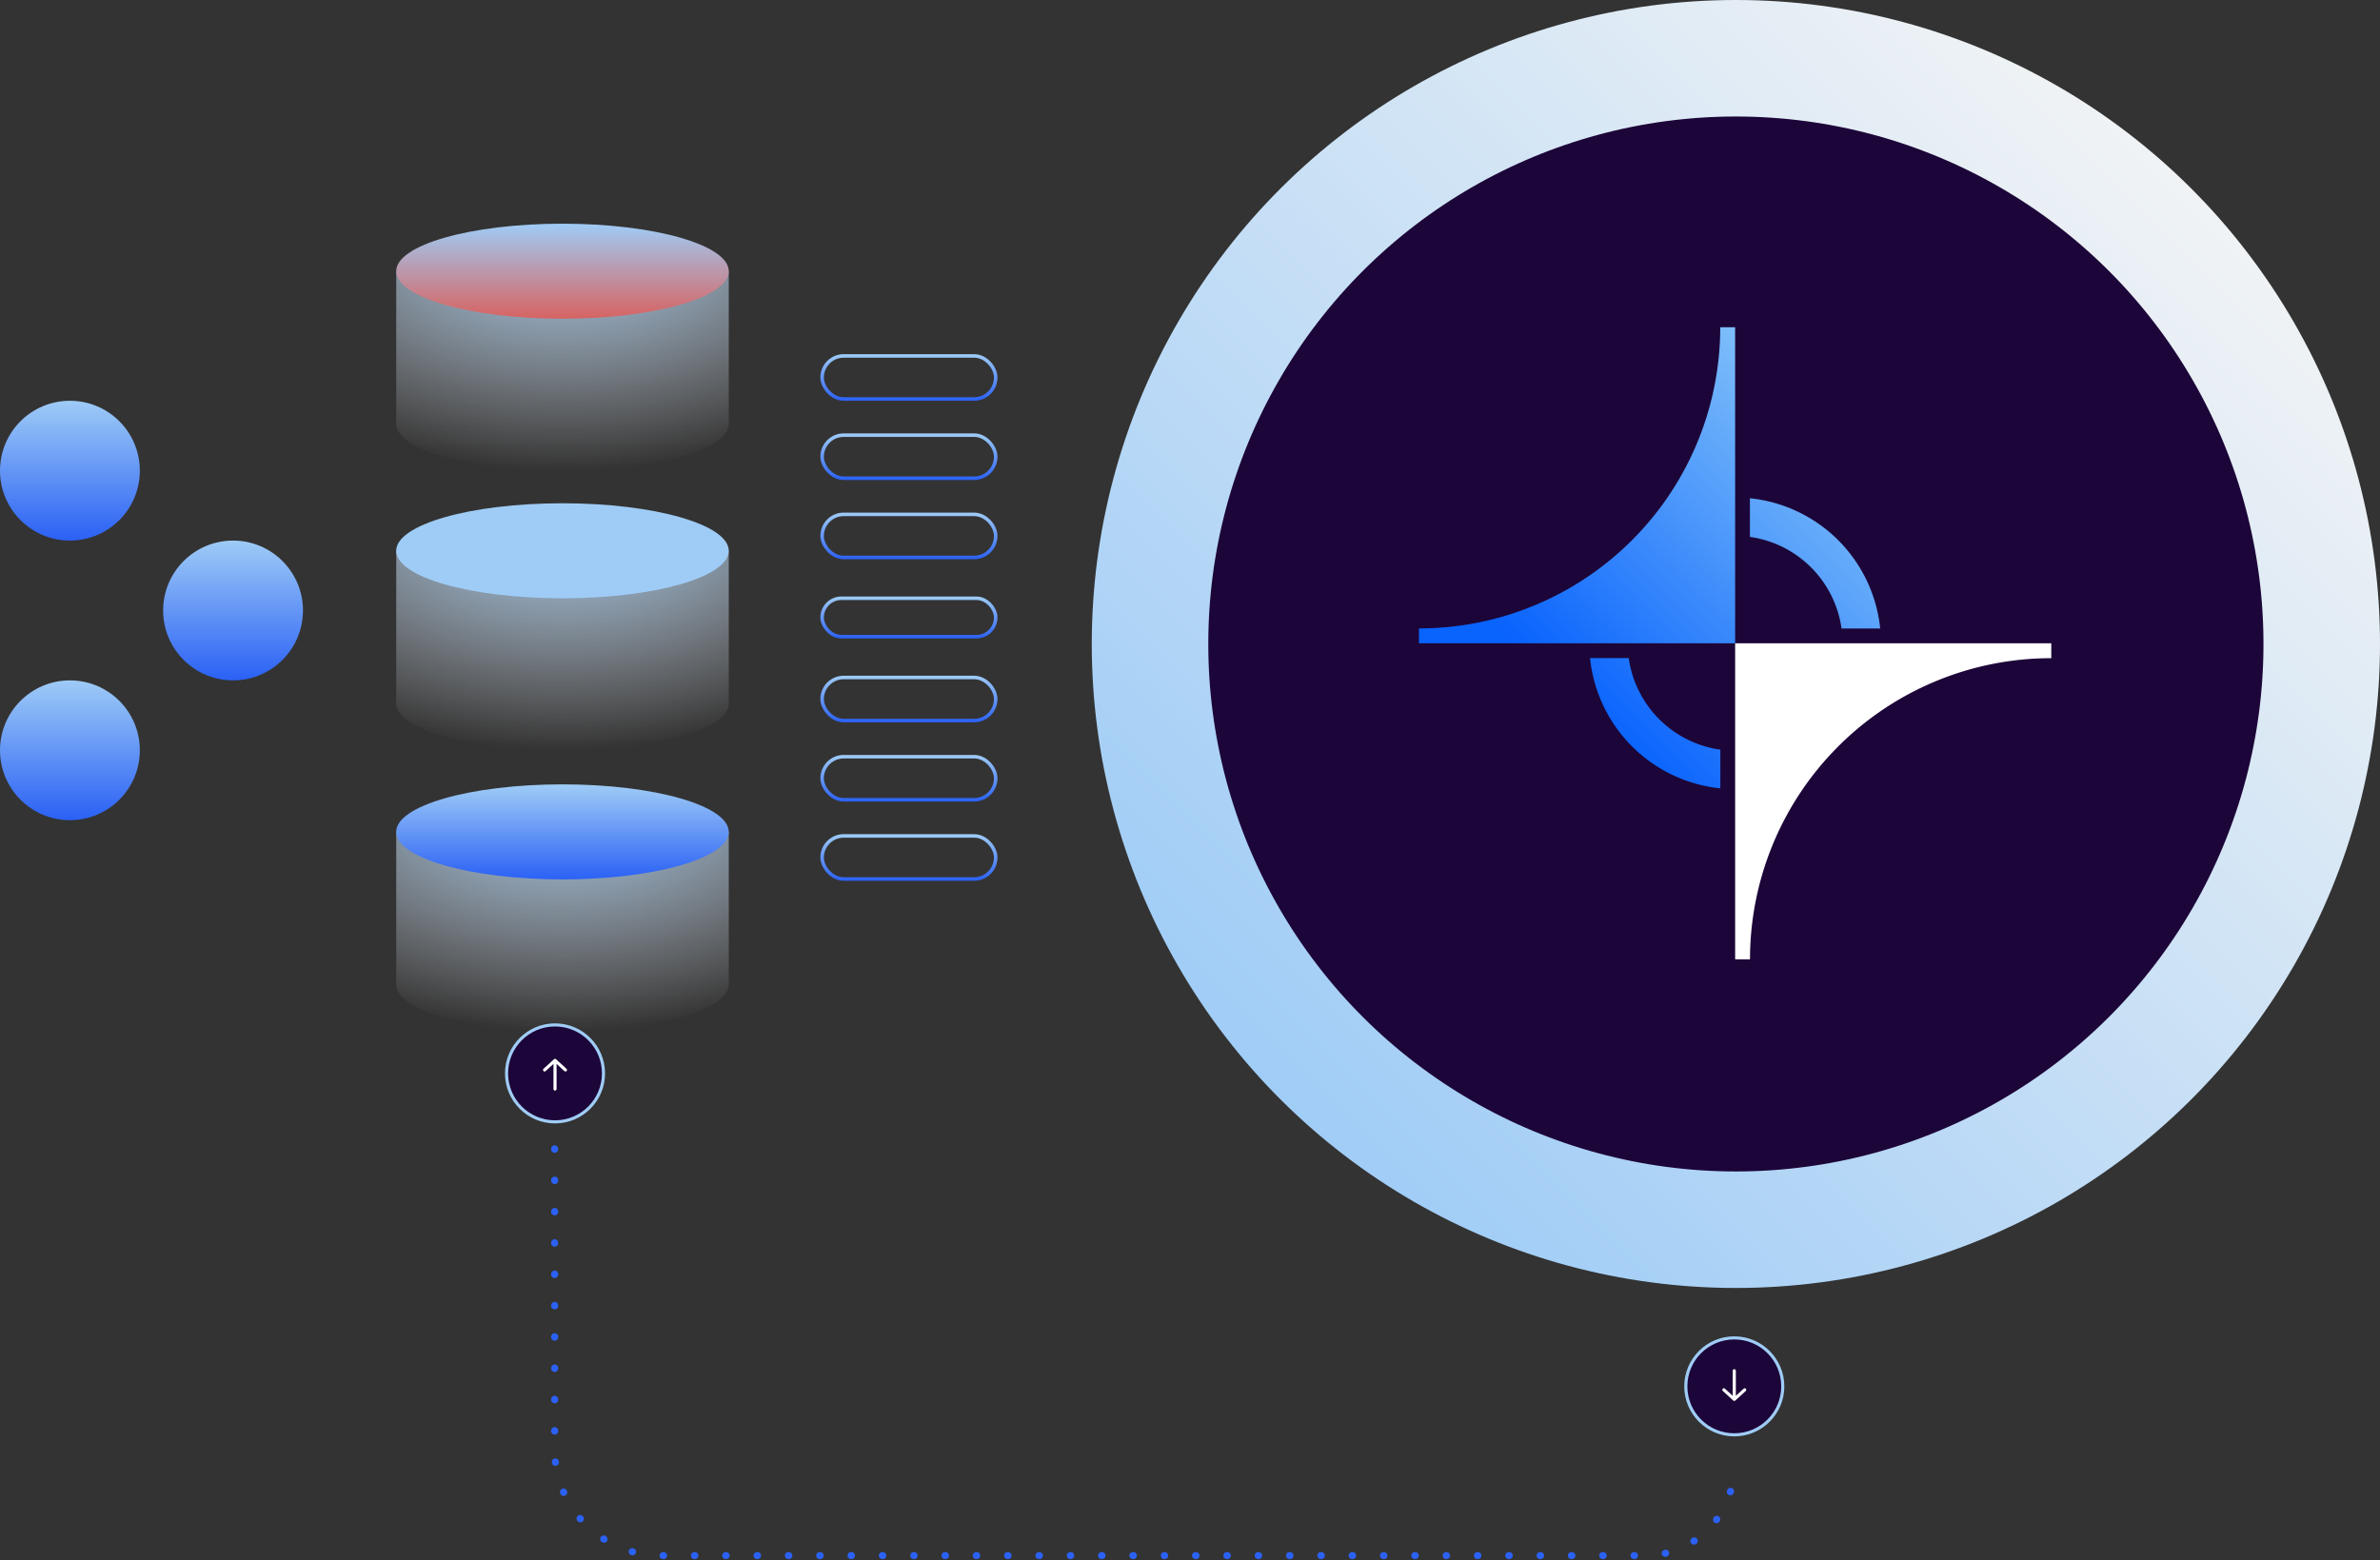 <?xml version="1.0" encoding="UTF-8"?>
<svg xmlns="http://www.w3.org/2000/svg" fill="none" viewBox="0 0 674 442">
  <rect x="0" y="0" width="674" height="442" fill="#333333" stroke="none"/>
  <circle cx="491.59" cy="182.41" r="165.91" fill="#1C0538" stroke="url(#a)" stroke-width="33" transform="rotate(-90 491.59 182.41)"></circle>
  <path fill="#fff" d="M495.59 271.74a85.32 85.32 0 0 1 85.32-85.31v-4.22h-89.53v89.53h4.2Z"></path>
  <path fill="url(#b)" d="M487.16 92.68A85.32 85.32 0 0 1 401.84 178v4.21h89.54V92.68h-4.22Z"></path>
  <path fill="url(#c)" d="M461.24 186.4h-10.95a41.31 41.31 0 0 0 36.9 36.9v-10.95a30.5 30.5 0 0 1-25.95-25.96Z"></path>
  <path fill="url(#d)" d="M521.51 178.03h10.95a41.31 41.31 0 0 0-36.9-36.9v10.95a30.5 30.5 0 0 1 25.95 25.95Z"></path>
  <path fill="url(#e)" d="M206.38 120.02v.17c-.33 7.35-21.29 13.29-47.09 13.29-25.8 0-46.76-5.94-47.08-13.3V76.83h94.17v43.2Z"></path>
  <ellipse cx="159.29" cy="76.82" fill="url(#f)" rx="47.09" ry="13.46"></ellipse>
  <path fill="url(#g)" d="M206.38 199.2v.18c-.33 7.35-21.29 13.29-47.09 13.29-25.8 0-46.76-5.94-47.08-13.3v-43.36h94.17v43.2Z"></path>
  <ellipse cx="159.29" cy="156.01" fill="url(#h)" rx="47.09" ry="13.46"></ellipse>
  <path fill="url(#i)" d="M206.38 278.82v.17c-.33 7.36-21.29 13.3-47.09 13.3-25.8 0-46.76-5.94-47.08-13.3v-43.37h94.17v43.2Z"></path>
  <ellipse cx="159.29" cy="235.63" fill="url(#j)" rx="47.09" ry="13.46"></ellipse>
  <circle cx="19.8" cy="212.52" r="19.8" fill="url(#k)" transform="rotate(-180 19.8 212.52)"></circle>
  <circle cx="66" cy="172.92" r="19.8" fill="url(#l)" transform="rotate(-180 66 172.92)"></circle>
  <circle cx="19.8" cy="133.32" r="19.8" fill="url(#m)" transform="rotate(-180 19.8 133.32)"></circle>
  <path stroke="#2B61F5" stroke-dasharray="0.11 8.76" stroke-linecap="round" stroke-linejoin="round" stroke-width="2" d="M157.08 325.41v85.21a30 30 0 0 0 30 30h278.86a25.1 25.1 0 0 0 25.1-25.1v0"></path>
  <circle cx="491.14" cy="392.69" r="13.73" fill="#1C0538" stroke="#9FCCF6" stroke-width=".88" transform="rotate(90 491.14 392.69)"></circle>
  <path stroke="#fff" stroke-linecap="round" stroke-linejoin="round" stroke-width=".88" d="m488.19 393.67 2.95 2.7m0 0 2.95-2.7m-2.95 2.7v-8.11"></path>
  <circle cx="157.18" cy="304.04" r="13.73" fill="#1C0538" stroke="#9FCCF6" stroke-width=".88" transform="rotate(-90 157.18 304.04)"></circle>
  <path stroke="#fff" stroke-linecap="round" stroke-linejoin="round" stroke-width=".88" d="m160.13 303.06-2.95-2.7m0 0-2.96 2.7m2.96-2.7v8.11"></path>
  <rect width="49.16" height="12.2" x="232.82" y="100.82" stroke="url(#n)" rx="6.1"></rect>
  <rect width="49.16" height="12.2" x="232.82" y="145.7" stroke="url(#o)" rx="6.1"></rect>
  <rect width="49.16" height="12.2" x="232.82" y="191.9" stroke="url(#p)" rx="6.1"></rect>
  <rect width="49.16" height="12.2" x="232.82" y="123.26" stroke="url(#q)" rx="6.1"></rect>
  <rect width="49.16" height="10.88" x="232.82" y="169.46" stroke="url(#r)" rx="5.44"></rect>
  <rect width="49.16" height="12.2" x="232.82" y="214.34" stroke="url(#s)" rx="6.1"></rect>
  <rect width="49.16" height="12.2" x="232.82" y="236.78" stroke="url(#t)" rx="6.1"></rect>
  <defs>
    <linearGradient id="a" x1="355.26" x2="617.12" y1="53.59" y2="315.45" gradientUnits="userSpaceOnUse">
      <stop stop-color="#9FCCF6"></stop>
      <stop offset="1" stop-color="#F0F3F5"></stop>
    </linearGradient>
    <linearGradient id="b" x1="524.91" x2="437.04" y1="101.8" y2="189.68" gradientUnits="userSpaceOnUse">
      <stop stop-color="#91CDF9"></stop>
      <stop offset="1" stop-color="#0963FD"></stop>
    </linearGradient>
    <linearGradient id="c" x1="548.35" x2="460.47" y1="125.24" y2="213.12" gradientUnits="userSpaceOnUse">
      <stop stop-color="#91CDF9"></stop>
      <stop offset="1" stop-color="#0963FD"></stop>
    </linearGradient>
    <linearGradient id="d" x1="548.35" x2="460.47" y1="125.24" y2="213.12" gradientUnits="userSpaceOnUse">
      <stop stop-color="#91CDF9"></stop>
      <stop offset="1" stop-color="#0963FD"></stop>
    </linearGradient>
    <linearGradient id="f" x1="159.29" x2="159.29" y1="63.36" y2="90.29" gradientUnits="userSpaceOnUse">
      <stop stop-color="#9FCCF6"></stop>
      <stop offset="1" stop-color="#D76361"></stop>
    </linearGradient>
    <linearGradient id="h" x1="159.29" x2="159.29" y1="142.55" y2="169.48" gradientUnits="userSpaceOnUse">
      <stop stop-color="#9FCCF6"></stop>
      <stop offset="1" stop-color="#9FCCF6"></stop>
    </linearGradient>
    <linearGradient id="j" x1="159.29" x2="159.29" y1="222.16" y2="249.09" gradientUnits="userSpaceOnUse">
      <stop stop-color="#9FCCF6"></stop>
      <stop offset="1" stop-color="#2B61F5"></stop>
    </linearGradient>
    <linearGradient id="k" x1="21.17" x2="21.17" y1="192.89" y2="232.66" gradientUnits="userSpaceOnUse">
      <stop stop-color="#2B61F5"></stop>
      <stop offset="1" stop-color="#9FCCF6"></stop>
    </linearGradient>
    <linearGradient id="l" x1="67.37" x2="67.37" y1="153.29" y2="193.06" gradientUnits="userSpaceOnUse">
      <stop stop-color="#2B61F5"></stop>
      <stop offset="1" stop-color="#9FCCF6"></stop>
    </linearGradient>
    <linearGradient id="m" x1="21.17" x2="21.17" y1="113.69" y2="153.46" gradientUnits="userSpaceOnUse">
      <stop stop-color="#2B61F5"></stop>
      <stop offset="1" stop-color="#9FCCF6"></stop>
    </linearGradient>
    <linearGradient id="n" x1="257.4" x2="257.4" y1="100.32" y2="113.52" gradientUnits="userSpaceOnUse">
      <stop stop-color="#9FCCF6"></stop>
      <stop offset="1" stop-color="#2B61F5"></stop>
    </linearGradient>
    <linearGradient id="o" x1="257.4" x2="257.4" y1="145.2" y2="158.4" gradientUnits="userSpaceOnUse">
      <stop stop-color="#9FCCF6"></stop>
      <stop offset="1" stop-color="#2B61F5"></stop>
    </linearGradient>
    <linearGradient id="p" x1="257.4" x2="257.4" y1="191.4" y2="204.6" gradientUnits="userSpaceOnUse">
      <stop stop-color="#9FCCF6"></stop>
      <stop offset="1" stop-color="#2B61F5"></stop>
    </linearGradient>
    <linearGradient id="q" x1="257.4" x2="257.4" y1="122.76" y2="135.96" gradientUnits="userSpaceOnUse">
      <stop stop-color="#9FCCF6"></stop>
      <stop offset="1" stop-color="#2B61F5"></stop>
    </linearGradient>
    <linearGradient id="r" x1="257.4" x2="257.4" y1="168.96" y2="180.84" gradientUnits="userSpaceOnUse">
      <stop stop-color="#9FCCF6"></stop>
      <stop offset="1" stop-color="#2B61F5"></stop>
    </linearGradient>
    <linearGradient id="s" x1="257.4" x2="257.4" y1="213.84" y2="227.04" gradientUnits="userSpaceOnUse">
      <stop stop-color="#9FCCF6"></stop>
      <stop offset="1" stop-color="#2B61F5"></stop>
    </linearGradient>
    <linearGradient id="t" x1="257.4" x2="257.4" y1="236.28" y2="249.48" gradientUnits="userSpaceOnUse">
      <stop stop-color="#9FCCF6"></stop>
      <stop offset="1" stop-color="#2B61F5"></stop>
    </linearGradient>
    <radialGradient id="e" cx="0" cy="0" r="1" gradientTransform="matrix(0 67.26 -111.81 0 159.3 66.21)" gradientUnits="userSpaceOnUse">
      <stop stop-color="#9FCCF6"></stop>
      <stop offset="1" stop-color="#F2F4F8" stop-opacity="0"></stop>
    </radialGradient>
    <radialGradient id="g" cx="0" cy="0" r="1" gradientTransform="matrix(0 67.26 -111.81 0 159.3 145.4)" gradientUnits="userSpaceOnUse">
      <stop stop-color="#9FCCF6"></stop>
      <stop offset="1" stop-color="#F2F4F8" stop-opacity="0"></stop>
    </radialGradient>
    <radialGradient id="i" cx="0" cy="0" r="1" gradientTransform="matrix(0 67.26 -111.81 0 159.3 225.02)" gradientUnits="userSpaceOnUse">
      <stop stop-color="#9FCCF6"></stop>
      <stop offset="1" stop-color="#F2F4F8" stop-opacity="0"></stop>
    </radialGradient>
  </defs>
</svg>
